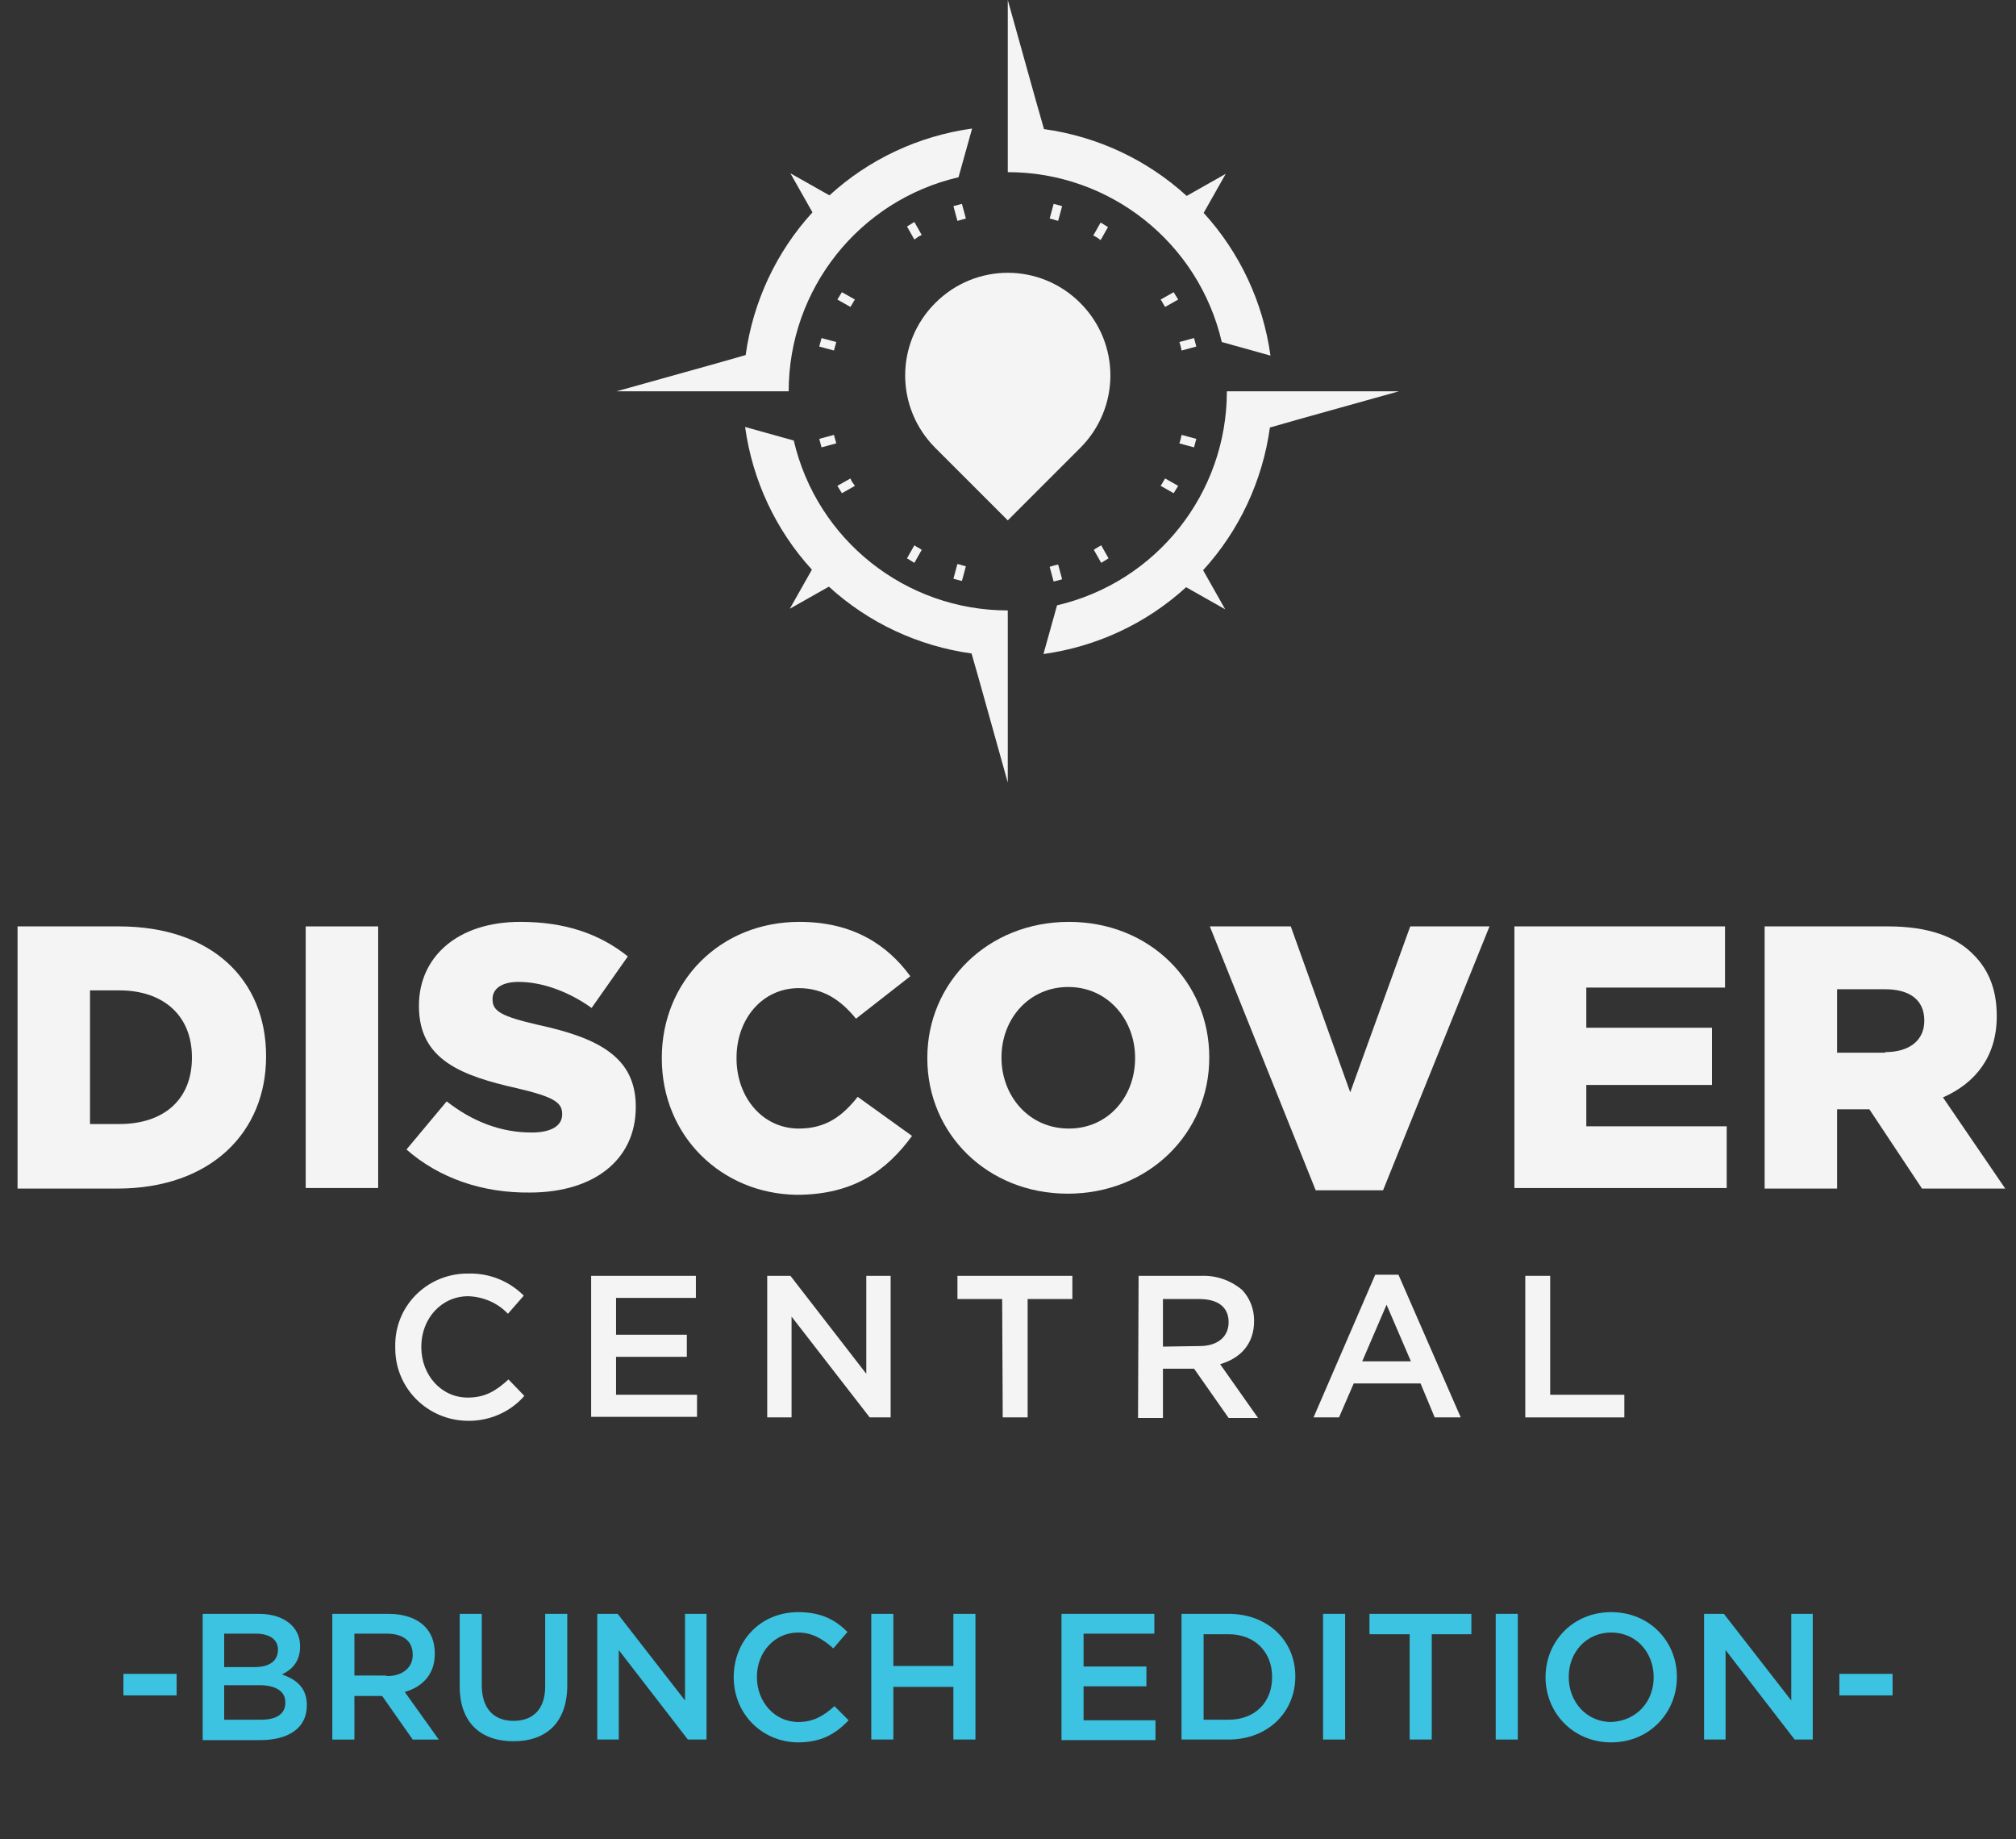 <?xml version="1.0" encoding="utf-8"?>
<!-- Generator: Adobe Illustrator 27.2.0, SVG Export Plug-In . SVG Version: 6.00 Build 0)  -->
<svg version="1.1" id="discover-brunch" xmlns="http://www.w3.org/2000/svg" xmlns:xlink="http://www.w3.org/1999/xlink" x="0px"
	 y="0px" viewBox="0 0 356.1 324.8" style="enable-background:new 0 0 356.1 324.8;" xml:space="preserve">
<rect x="0" y="0" width="356.1" height="324.8" fill="#333333" stroke="none"/>
<style type="text/css">
	.st0{fill-rule:evenodd;clip-rule:evenodd;fill:#F4F4F4;}
	.st1{fill:#F4F4F4;}
	.st2{fill:#3BC3E1;}
</style>
<g id="Grupo_2" transform="translate(108.911 0)">
	<g id="Grupo_1">
		<path id="Trazado_1" class="st0" d="M138.2,69.1h-30.4c0,18-12.4,33.7-30,37.8l-2.4,8.6c9.4-1.3,18.2-5.4,25.2-11.8l0,0l6.9,3.9
			l-3.9-6.9l0,0c6.4-7,10.5-15.8,11.8-25.2l4.9-1.4L138.2,69.1z M69.1,0v30.4c18,0,33.7,12.4,37.8,30l8.6,2.4
			c-1.3-9.4-5.4-18.2-11.8-25.2l0,0l3.9-6.9l-6.9,3.9l0,0c-7-6.4-15.8-10.5-25.2-11.8l-1.4-4.9L69.1,0z M0,69.1h30.4
			c0-18,12.4-33.7,30-37.8l2.4-8.6c-9.4,1.3-18.2,5.4-25.2,11.8l0,0l-6.9-3.9l3.9,6.9l0,0c-6.4,7-10.5,15.8-11.8,25.2l-4.9,1.4
			L0,69.1z M69.1,138.2v-30.4c-18,0-33.7-12.4-37.8-30l-8.6-2.4c1.3,9.4,5.4,18.2,11.8,25.2l0,0l-3.9,6.9l6.9-3.9l0,0
			c7,6.4,15.8,10.5,25.2,11.8l1.4,4.9L69.1,138.2z"/>
		<path id="Trazado_2" class="st0" d="M78,99.7l0.7,2.6l-1.5,0.4l-0.7-2.6C77.1,99.9,77.5,99.8,78,99.7L78,99.7z M99.4,60.4l2.6-0.7
			l0.4,1.5l-2.6,0.7C99.7,61.4,99.6,60.9,99.4,60.4L99.4,60.4z M36.2,79l-0.4-1.5l2.6-0.7c0.1,0.5,0.3,1,0.4,1.5L36.2,79z
			 M85.6,96.3l1.3,2.3l-1.3,0.8l-1.3-2.3C84.7,96.8,85.1,96.6,85.6,96.3z M96.1,52.9l2.3-1.3l0.8,1.3l-2.3,1.3
			C96.6,53.8,96.4,53.3,96.1,52.9L96.1,52.9z M39.8,87.1l-0.8-1.3l2.3-1.3c0.2,0.5,0.5,0.9,0.8,1.3L39.8,87.1z M51.3,40l1.3-0.8
			l1.3,2.3c-0.5,0.2-0.9,0.5-1.3,0.8L51.3,40z M96.9,84.5l2.3,1.3l-0.8,1.3l-2.3-1.3C96.4,85.4,96.6,84.9,96.9,84.5L96.9,84.5z
			 M84.2,41.6l1.3-2.3l1.3,0.8l-1.3,2.3C85.1,42.1,84.7,41.8,84.2,41.6L84.2,41.6z M52.6,99.4l-1.3-0.8l1.3-2.3
			c0.4,0.3,0.9,0.5,1.3,0.8L52.6,99.4z M39,52.9l0.8-1.3l2.3,1.3c-0.3,0.4-0.5,0.9-0.8,1.3L39,52.9z M99.8,76.8l2.6,0.7l-0.4,1.5
			l-2.6-0.7C99.6,77.8,99.7,77.3,99.8,76.8L99.8,76.8z M76.5,38.6l0.7-2.6l1.5,0.4L78,39C77.5,38.9,77.1,38.7,76.5,38.6L76.5,38.6z
			 M61,102.6l-1.5-0.4l0.7-2.6c0.5,0.1,1,0.3,1.5,0.4L61,102.6z M35.8,61.2l0.4-1.5l2.6,0.7c-0.1,0.5-0.3,1-0.4,1.5L35.8,61.2z
			 M59.5,36.4L61,36l0.7,2.6c-0.5,0.1-1,0.3-1.5,0.4L59.5,36.4z"/>
	</g>
	<path id="Trazado_3" class="st1" d="M69.1,91.9L56.3,79.1c-7.1-7.1-7.1-18.5,0-25.6c7.1-7.1,18.5-7.1,25.6,0
		c7.1,7.1,7.1,18.5,0,25.6L69.1,91.9z"/>
</g>
<g id="Grupo_5" transform="translate(69.819 224.909)">
	<path id="Trazado_12" class="st1" d="M0,13L0,13C-0.2,5.9,5.4,0.2,12.4,0c0.2,0,0.4,0,0.5,0c3.7-0.1,7.2,1.3,9.8,3.9l-2.8,3.2
		c-1.8-1.9-4.3-3-7-3.1C8.1,4,4.6,8,4.6,12.9v0.1c0,4.9,3.5,8.9,8.2,8.9c3.1,0,5-1.2,7.2-3.2l2.8,2.9c-2.5,2.9-6.3,4.5-10.1,4.4
		C5.8,25.9,0.1,20.4,0,13.4C0,13.3,0,13.1,0,13z"/>
	<path id="Trazado_13" class="st1" d="M34.6,0.4h18.5v3.9H39v6.5h12.5v3.9H39v6.7h14.3v3.9H34.6V0.4z"/>
	<path id="Trazado_14" class="st1" d="M65.7,0.4h4.1l13.4,17.3V0.4h4.3v25h-3.7L70,7.6v17.8h-4.3V0.4z"/>
	<path id="Trazado_15" class="st1" d="M107.2,4.5h-7.9V0.4h20.3v4.1h-7.9v20.9h-4.4L107.2,4.5z"/>
	<path id="Trazado_16" class="st1" d="M131.3,0.4h11.1c2.6-0.1,5.2,0.8,7.2,2.5c1.4,1.5,2.1,3.4,2.1,5.4v0.1c0,4.1-2.5,6.6-6,7.6
		l6.7,9.5h-5.2l-6.1-8.7h-5.5v8.7h-4.4L131.3,0.4z M142.1,12.8c3.1,0,5.1-1.6,5.1-4.2V8.6c0-2.7-1.9-4.1-5.2-4.1h-6.4v8.4
		L142.1,12.8z"/>
	<path id="Trazado_17" class="st1" d="M173.1,0.2h4.1l11,25.2h-4.6l-2.5-6h-11.8l-2.6,6h-4.5L173.1,0.2z M179.4,15.5l-4.3-10
		l-4.3,10H179.4z"/>
	<path id="Trazado_18" class="st1" d="M199.6,0.4h4.4v21h13.1v4h-17.5V0.4z"/>
</g>
<g>
	<path class="st1" d="M3.1,163.6H21c16.5,0,26,9.5,26,22.9v0.1c0,13.3-9.7,23.3-26.3,23.3H3.1V163.6z M15.9,174.9v23.6h5.2
		c7.7,0,12.8-4.2,12.8-11.7v-0.1c0-7.4-5.1-11.8-12.8-11.8H15.9z"/>
	<path class="st1" d="M54,163.6h12.8v46.2H54V163.6z"/>
	<path class="st1" d="M71.8,203l7.1-8.5c4.6,3.6,9.6,5.5,15,5.5c3.5,0,5.4-1.2,5.4-3.2v-0.1c0-2-1.5-3-7.9-4.5
		c-9.8-2.2-17.4-5-17.4-14.5v-0.1c0-8.6,6.8-14.8,17.9-14.8c7.9,0,14,2.1,19,6.1l-6.4,9.1c-4.2-3-8.9-4.6-12.9-4.6
		c-3.1,0-4.6,1.3-4.6,3v0.1c0,2.1,1.6,3,8.1,4.5c10.6,2.3,17.2,5.7,17.2,14.4v0.1c0,9.4-7.5,15.1-18.7,15.1
		C85.3,210.7,77.6,208.1,71.8,203z"/>
	<path class="st1" d="M116.9,186.9v-0.1c0-13.5,10.3-24,24.3-24c9.4,0,15.5,4,19.6,9.6l-9.6,7.5c-2.6-3.2-5.7-5.4-10.1-5.4
		c-6.5,0-11,5.5-11,12.3v0.1c0,6.9,4.6,12.4,11,12.4c4.8,0,7.7-2.2,10.4-5.6l9.6,6.9c-4.4,6-10.2,10.4-20.4,10.4
		C127.5,210.8,116.9,200.7,116.9,186.9z"/>
	<path class="st1" d="M163.8,186.9v-0.1c0-13.3,10.7-24,25-24c14.3,0,24.8,10.6,24.8,23.9v0.1c0,13.3-10.7,24-25,24
		C174.4,210.8,163.8,200.2,163.8,186.9z M200.5,186.9v-0.1c0-6.7-4.8-12.5-11.8-12.5s-11.8,5.7-11.8,12.4v0.1
		c0,6.7,4.8,12.5,11.9,12.5C195.8,199.3,200.5,193.6,200.5,186.9z"/>
	<path class="st1" d="M213.7,163.6h14.3l10.5,29.3l10.6-29.3h14l-18.8,46.6h-11.9L213.7,163.6z"/>
	<path class="st1" d="M267.5,163.6h37.2v10.8h-24.5v7.1h22.2v10.1h-22.2v7.3H305v10.9h-37.5V163.6z"/>
	<path class="st1" d="M311.6,163.6h21.9c7.1,0,12,1.8,15.1,5c2.7,2.7,4.1,6.2,4.1,10.8v0.1c0,7.1-3.8,11.8-9.5,14.3l11,16.1h-14.7
		l-9.3-14h-5.7v14h-12.8V163.6z M333,185.8c4.3,0,6.9-2.1,6.9-5.5v-0.1c0-3.7-2.7-5.5-6.9-5.5h-8.5v11.2H333z"/>
</g>
<g>
	<path class="st2" d="M21.8,295.6h9.4v3.8h-9.4V295.6z"/>
	<path class="st2" d="M35.8,285h9.9c2.5,0,4.5,0.7,5.8,2c1,1,1.5,2.2,1.5,3.7v0.1c0,2.7-1.5,4.1-3.2,4.9c2.6,0.9,4.4,2.4,4.4,5.4
		v0.1c0,4-3.3,6.1-8.2,6.1H35.8V285z M49.1,291.3c0-1.7-1.4-2.8-3.9-2.8h-5.6v5.9H45C47.5,294.4,49.1,293.4,49.1,291.3L49.1,291.3z
		 M45.8,297.6h-6.2v6.1h6.5c2.7,0,4.3-1,4.3-3v-0.1C50.4,298.8,48.9,297.6,45.8,297.6z"/>
	<path class="st2" d="M58.7,285h9.9c2.8,0,5,0.8,6.4,2.2c1.2,1.2,1.8,2.8,1.8,4.8v0.1c0,3.6-2.2,5.8-5.3,6.7l6,8.4h-4.6l-5.4-7.7
		h-4.9v7.7h-3.9V285z M68.3,296c2.8,0,4.6-1.5,4.6-3.7v-0.1c0-2.4-1.7-3.7-4.6-3.7h-5.7v7.4H68.3z"/>
	<path class="st2" d="M81.2,297.8V285h3.9v12.6c0,4.1,2.1,6.3,5.6,6.3c3.5,0,5.6-2.1,5.6-6.1V285h3.9v12.6c0,6.6-3.7,9.9-9.5,9.9
		C84.9,307.5,81.2,304.2,81.2,297.8z"/>
	<path class="st2" d="M105.5,285h3.6l11.9,15.3V285h3.8v22.2h-3.3l-12.2-15.8v15.8h-3.8V285z"/>
	<path class="st2" d="M129.6,296.2L129.6,296.2c0-6.4,4.7-11.5,11.4-11.5c4.1,0,6.6,1.4,8.7,3.5l-2.5,2.9c-1.8-1.6-3.7-2.8-6.2-2.8
		c-4.2,0-7.3,3.5-7.3,7.8v0.1c0,4.3,3.1,7.9,7.3,7.9c2.7,0,4.5-1.1,6.4-2.8l2.5,2.5c-2.3,2.4-4.8,3.9-9,3.9
		C134.4,307.6,129.6,302.5,129.6,296.2z"/>
	<path class="st2" d="M153.9,285h3.9v9.2h10.6V285h3.9v22.2h-3.9v-9.3h-10.6v9.3h-3.9V285z"/>
	<path class="st2" d="M187.5,285h16.4v3.5h-12.5v5.8h11.1v3.5h-11.1v6h12.7v3.5h-16.6V285z"/>
	<path class="st2" d="M208.7,285h8.3c7,0,11.8,4.8,11.8,11v0.1c0,6.2-4.8,11.1-11.8,11.1h-8.3V285z M212.6,288.6v15.1h4.4
		c4.7,0,7.7-3.1,7.7-7.5v-0.1c0-4.3-3-7.5-7.7-7.5H212.6z"/>
	<path class="st2" d="M233.7,285h3.9v22.2h-3.9V285z"/>
	<path class="st2" d="M248.9,288.6h-7V285h18v3.6h-7v18.6h-3.9V288.6z"/>
	<path class="st2" d="M264.2,285h3.9v22.2h-3.9V285z"/>
	<path class="st2" d="M273,296.2L273,296.2c0-6.3,4.8-11.5,11.6-11.5c6.8,0,11.6,5.2,11.6,11.4v0.1c0,6.2-4.8,11.5-11.6,11.5
		S273,302.4,273,296.2z M292.1,296.2L292.1,296.2c0-4.4-3.1-7.9-7.5-7.9s-7.5,3.5-7.5,7.8v0.1c0,4.3,3.1,7.9,7.5,7.9
		C289.1,303.9,292.1,300.5,292.1,296.2z"/>
	<path class="st2" d="M300.9,285h3.6l11.9,15.3V285h3.8v22.2H317l-12.2-15.8v15.8h-3.8V285z"/>
	<path class="st2" d="M324.9,295.6h9.4v3.8h-9.4V295.6z"/>
</g>
</svg>
